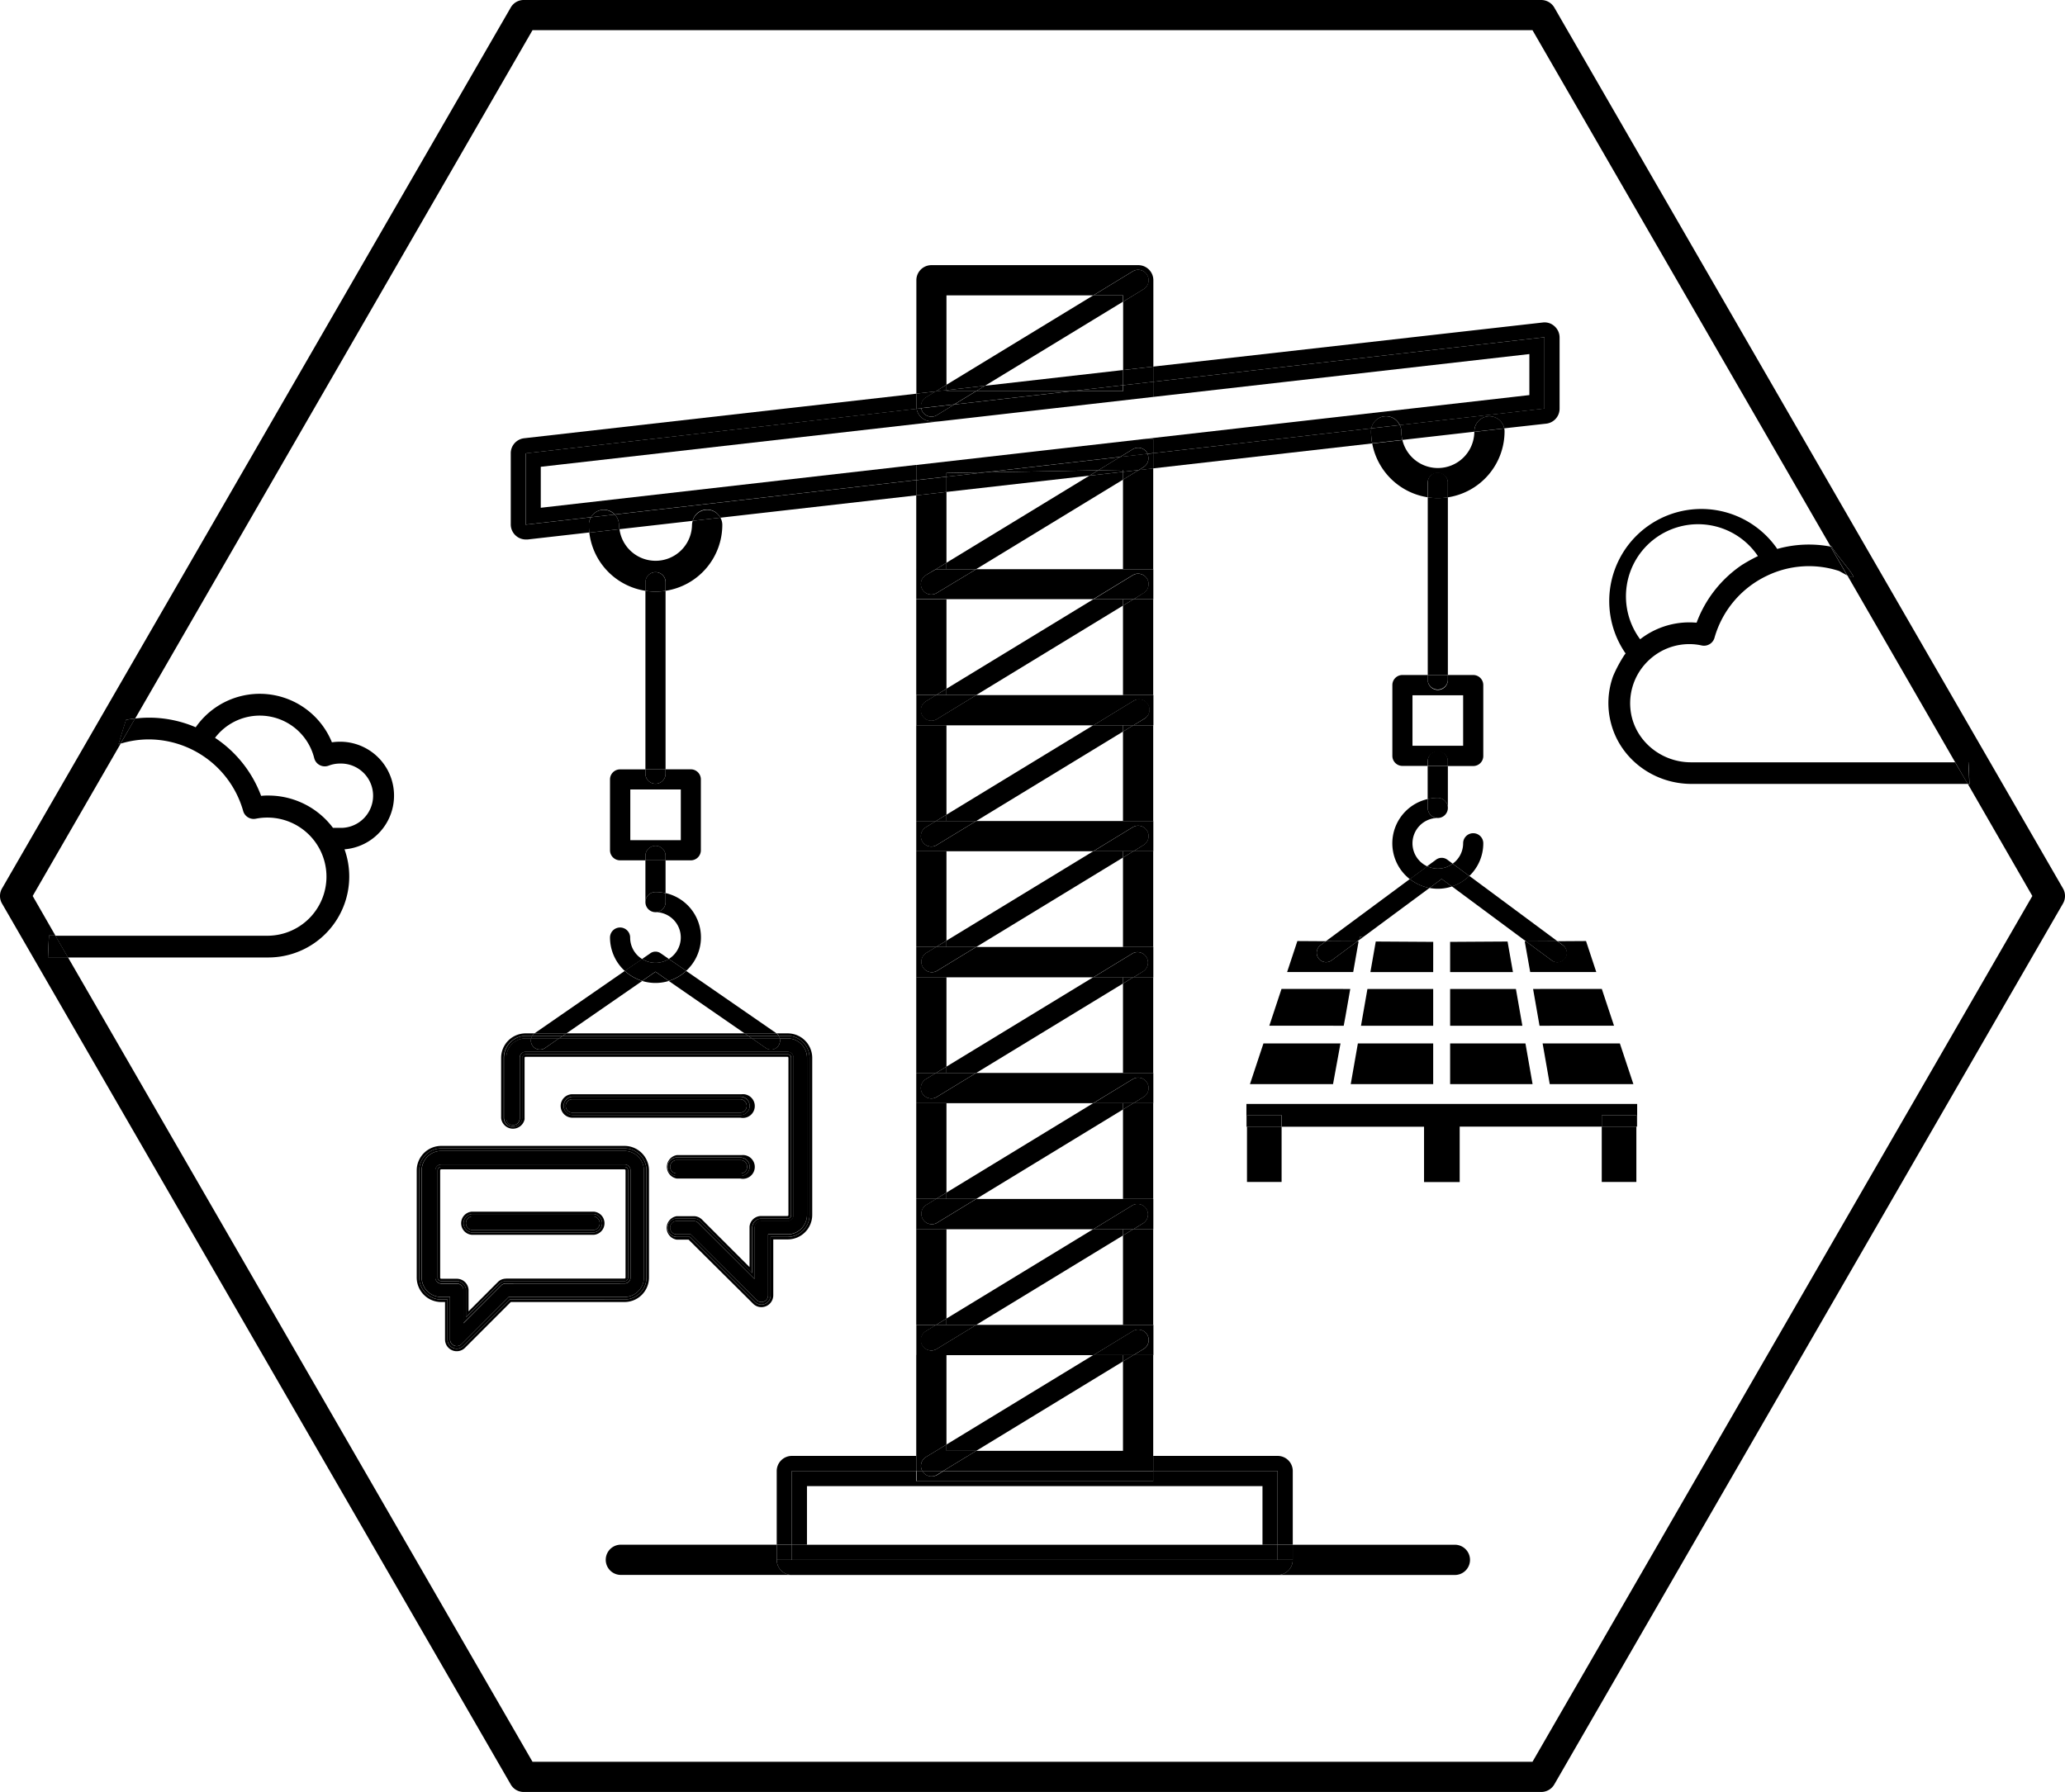 <svg id="Layer_1" data-name="Layer 1" xmlns="http://www.w3.org/2000/svg" viewBox="0 0 694.99 603.24"><path d="M419.49,371.62v7.67h.23v-3.86h11.65v3.86h47.9v18.63h12V379.26H539.1V375.4h11.65v3.86H551v-7.64Z"/><path d="M526.64,322.62a3.17,3.17,0,0,1-4.43.66l-8.6-6.37h-.45L515,327.22h22.24l-3.45-10.43-9.59.06,1.81,1.34A3.16,3.16,0,0,1,526.64,322.62Z"/><polygon points="518.14 345.3 543.21 345.29 539.1 332.91 515.97 332.92 518.14 345.3"/><polygon points="521.58 364.96 549.73 364.96 545.18 351.26 519.18 351.26 521.58 364.96"/><polygon points="488.05 351.26 488.05 364.96 515.8 364.96 513.4 351.26 488.05 351.26"/><polygon points="488.05 345.31 512.36 345.3 510.19 332.92 488.05 332.93 488.05 345.31"/><polygon points="509.19 327.23 507.38 316.95 488.05 317.07 488.05 327.24 509.19 327.23"/><path d="M443.76,322.62a3.17,3.17,0,0,1,.67-4.43l1.81-1.34-9.6-.06-3.45,10.43h22.24l1.81-10.31h-.45l-8.6,6.37a3.16,3.16,0,0,1-4.42-.65Z"/><polygon points="454.44 332.92 431.3 332.91 427.2 345.29 452.24 345.3 452.82 342.17 454.44 332.92"/><polygon points="451.15 351.26 425.22 351.26 420.68 364.96 448.64 364.96 451.15 351.26"/><polygon points="457 351.26 454.6 364.96 482.35 364.96 482.35 351.26 457 351.26"/><polygon points="460.22 332.92 458.05 345.3 482.35 345.31 482.35 332.93 460.22 332.92"/><polygon points="482.35 327.24 482.36 317.07 463.02 316.95 461.22 327.23 482.35 327.24"/><polygon points="377.95 161.47 377.95 191.58 388.12 191.58 388.12 157.67 383.27 158.23 377.95 161.47"/><polygon points="318.54 189.44 318.54 165.6 308.37 166.76 308.37 191.58 315.04 191.58 318.54 189.44"/><polygon points="318.54 231.85 318.54 201.75 308.37 201.75 308.37 233.98 315.04 233.98 318.54 231.85"/><polygon points="377.95 203.87 377.95 233.98 388.12 233.98 388.12 201.75 381.44 201.75 377.95 203.87"/><path d="M328.55,191.62l-13.27,8a3.41,3.41,0,0,1-1.82.52,3.52,3.52,0,0,1-1.84-6.52l3.42-2.08h-6.67V201.7h59.57l13.27-8.08a3.51,3.51,0,1,1,3.65,6h0l-3.37,2.12h6.67V191.62Z"/><polygon points="318.54 274.25 318.54 244.15 308.37 244.15 308.37 276.38 315.04 276.38 318.54 274.25"/><polygon points="377.95 246.28 377.95 276.38 388.12 276.38 388.12 244.15 381.45 244.15 377.95 246.28"/><path d="M328.55,234l-13.27,8.09a3.49,3.49,0,1,1-3.63-6l3.42-2.08H308.4v10.17H368l13.27-8.09a3.52,3.52,0,1,1,4.07,5.75,2.91,2.91,0,0,1-.42.25l-3.4,2.05h6.67V234Z"/><path d="M318.54,129.53V99.43h49.4l13.27-8.09a3.51,3.51,0,1,1,3.65,6h0L378,101.56v23l10.17-1.16V94.34A5.07,5.07,0,0,0,383,89.26H313.49a5.07,5.07,0,0,0-5.08,5.06V132.5l6.52-.74Z"/><polygon points="377.95 288.68 377.95 318.79 388.12 318.79 388.12 286.56 381.44 286.56 377.95 288.68"/><polygon points="318.54 316.66 318.54 286.56 308.37 286.56 308.37 318.79 315.04 318.79 318.54 316.66"/><path d="M328.55,276.39l-13.27,8.08a3.41,3.41,0,0,1-1.82.52,3.52,3.52,0,0,1-1.84-6.52l3.42-2.08h-6.67v10.17h59.57l13.27-8.09a3.51,3.51,0,1,1,3.65,6h0l-3.37,2.09h6.67V276.39Z"/><polygon points="377.95 331.09 377.95 361.19 388.12 361.19 388.12 328.96 381.44 328.96 377.95 331.09"/><polygon points="318.54 359.06 318.54 328.96 308.37 328.96 308.37 361.19 315.04 361.19 318.54 359.06"/><path d="M328.55,318.79l-13.27,8.09a3.52,3.52,0,0,1-3.66-6l3.42-2.08h-6.67V329h59.57l13.27-8.09a3.52,3.52,0,0,1,3.65,6L381.49,329h6.67V318.79Z"/><polygon points="318.54 361.19 328.55 361.19 377.95 331.09 377.95 328.96 367.94 328.96 318.54 359.06 318.54 361.19"/><polygon points="318.54 359.06 315.04 361.19 318.54 361.19 318.54 359.06"/><polygon points="377.95 331.09 381.44 328.96 377.95 328.96 377.95 331.09"/><path d="M381.49,329l3.41-2.08a3.52,3.52,0,0,0-3.65-6L368,329h13.51Z"/><polygon points="318.54 318.79 328.55 318.79 377.95 288.68 377.95 286.56 367.94 286.56 318.54 316.66 318.54 318.79"/><polygon points="318.54 316.66 315.04 318.79 318.54 318.79 318.54 316.66"/><polygon points="377.95 288.68 381.44 286.56 377.95 286.56 377.95 288.68"/><path d="M381.49,286.56l3.41-2.09a3.51,3.51,0,1,0-3.65-6L368,286.56Z"/><path d="M315,318.79l-3.42,2.08a3.52,3.52,0,0,0,3.66,6l13.27-8.09Z"/><polygon points="318.54 276.38 328.55 276.38 377.95 246.28 377.95 244.15 367.94 244.15 318.54 274.25 318.54 276.38"/><polygon points="318.54 274.25 315.04 276.38 318.54 276.38 318.54 274.25"/><polygon points="377.95 246.28 381.45 244.15 377.95 244.15 377.95 246.28"/><path d="M381.49,244.15l3.41-2.08a3.52,3.52,0,1,0-3.23-6.25,3.58,3.58,0,0,0-.42.25L368,244.16h13.51Z"/><path d="M315,276.39l-3.42,2.08a3.52,3.52,0,0,0,1.84,6.52,3.41,3.41,0,0,0,1.82-.52l13.27-8.08Z"/><polygon points="318.54 233.98 328.55 233.98 377.95 203.87 377.95 201.75 367.94 201.75 318.54 231.85 318.54 233.98"/><polygon points="318.54 231.85 315.04 233.98 318.54 233.98 318.54 231.85"/><polygon points="377.95 203.87 381.44 201.75 377.95 201.75 377.95 203.87"/><path d="M381.49,201.74l3.41-2.08a3.51,3.51,0,1,0-3.65-6h0L368,201.74Z"/><path d="M315,234l-3.42,2.08a3.54,3.54,0,0,0,3.69,6.05L328.58,234H315Z"/><polygon points="377.95 373.49 377.95 403.6 388.12 403.6 388.12 371.36 381.45 371.36 377.95 373.49"/><polygon points="318.54 401.47 318.54 371.36 308.37 371.36 308.37 403.6 315.04 403.6 318.54 401.47"/><path d="M328.55,361.19l-13.27,8.09a3.45,3.45,0,0,1-1.82.51,3.51,3.51,0,0,1-1.84-6.51l3.42-2.09h-6.67v10.17h59.57l13.27-8.08a3.51,3.51,0,1,1,3.65,6h0l-3.37,2.08h6.67V361.19Z"/><path d="M315,361.19l-3.42,2.09a3.51,3.51,0,0,0,1.84,6.51,3.45,3.45,0,0,0,1.82-.51l13.27-8.09Z"/><polygon points="318.54 443.87 318.54 413.77 308.37 413.77 308.37 446 315.04 446 318.54 443.87"/><polygon points="377.95 415.9 377.95 446 388.12 446 388.12 413.77 381.44 413.77 377.95 415.9"/><path d="M328.55,403.62l-13.27,8.09a3.52,3.52,0,0,1-3.66-6l3.42-2.08h-6.67v10.17h59.57l13.27-8.09a3.52,3.52,0,0,1,3.65,6l-3.37,2.07h6.67V403.62Z"/><polygon points="377.95 458.3 377.95 488.41 328.55 488.41 325.76 490.11 388.12 490.11 388.12 456.17 381.45 456.17 377.95 458.3"/><polygon points="318.54 486.28 318.54 456.17 308.37 456.17 308.37 490.11 312.25 490.11 318.54 486.28"/><path d="M328.55,446l-13.27,8.09a3.41,3.41,0,0,1-1.79.53,3.51,3.51,0,0,1-1.84-6.51l3.42-2.09H308.4v10.17H368l13.27-8.08a3.51,3.51,0,1,1,3.65,6h0l-3.4,2.06h6.67V446Z"/><polygon points="318.54 488.41 328.55 488.41 377.95 458.3 377.95 456.17 367.94 456.17 318.54 486.28 318.54 488.41"/><polygon points="318.54 486.28 312.25 490.11 325.76 490.11 328.55 488.41 318.54 488.41 318.54 486.28"/><polygon points="377.95 458.3 381.45 456.17 377.95 456.17 377.95 458.3"/><path d="M381.49,456.17l3.41-2.08a3.51,3.51,0,1,0-3.65-6h0L368,456.17Z"/><polygon points="318.54 446 328.55 446 377.95 415.9 377.95 413.77 367.94 413.77 318.54 443.87 318.54 446"/><polygon points="318.54 443.87 315.04 446 318.54 446 318.54 443.87"/><polygon points="377.95 415.9 381.44 413.77 377.95 413.77 377.95 415.9"/><path d="M381.49,413.77l3.41-2.08a3.52,3.52,0,0,0-3.65-6L368,413.78h13.51Z"/><path d="M315,446l-3.42,2.09a3.51,3.51,0,0,0,1.87,6.53,3.45,3.45,0,0,0,1.82-.51L328.58,446H315Z"/><polygon points="318.54 403.6 328.55 403.6 377.95 373.49 377.95 371.36 367.94 371.36 318.54 401.47 318.54 403.6"/><polygon points="377.95 373.49 381.45 371.36 377.95 371.36 377.95 373.49"/><polygon points="318.54 401.47 315.04 403.6 318.54 403.6 318.54 401.47"/><path d="M381.49,371.36l3.41-2.08a3.51,3.51,0,1,0-3.65-6h0L368,371.36Z"/><path d="M315,403.62l-3.42,2.08a3.52,3.52,0,0,0,3.66,6l13.27-8.09Z"/><polygon points="366.65 160.12 318.54 189.44 318.54 191.58 328.55 191.58 377.95 161.47 377.95 158.83 366.65 160.12"/><polygon points="318.54 189.44 315.04 191.58 318.54 191.58 318.54 189.44"/><polygon points="377.95 161.47 383.27 158.23 377.95 158.83 377.95 161.47"/><path d="M315,191.62l-3.42,2a3.52,3.52,0,0,0,1.84,6.52,3.41,3.41,0,0,0,1.82-.52l13.27-8Z"/><polygon points="331.5 129.86 377.95 101.56 377.95 99.43 367.94 99.43 318.54 129.53 318.54 131.34 331.5 129.86"/><polygon points="318.54 129.53 314.89 131.76 318.54 131.34 318.54 129.53"/><path d="M378,101.56l6.91-4.22a3.51,3.51,0,1,0-3.65-6h0l-13.27,8.09h10Z"/><polygon points="369.61 158.32 331.51 159.01 318.54 160.49 318.54 165.6 366.65 160.12 369.61 158.32"/><path d="M519.8,113.52v24l-48.67,5.55a4.87,4.87,0,0,1,.48,2.12,12.34,12.34,0,0,0,.38,2.9l24.2-2.76v-.14a5.09,5.09,0,0,1,10.07-1l14.12-1.57a5.08,5.08,0,0,0,4.51-5v-24a5.11,5.11,0,0,0-1.7-3.8,5,5,0,0,0-4-1.25L388.12,123.41v5.11Z"/><polygon points="328.55 131.66 360.6 131.66 377.95 129.68 377.95 124.57 331.5 129.86 328.55 131.66"/><path d="M461.54,144.19l-73.42,8.37v5.11l73.71-8.4a21.14,21.14,0,0,1-.39-4.05A5.89,5.89,0,0,1,461.54,144.19Z"/><path d="M206.91,173.21a5.07,5.07,0,0,1,1.4,3.5,11.72,11.72,0,0,0,.15,1.44l24.65-2.81a5,5,0,0,1,9.32-1.06l65.94-7.52v-5.14Z"/><path d="M198.87,174.13l-22,2.5v-24l131.62-15a7.89,7.89,0,0,1-.08-.85v-4.25l-132,15a5.08,5.08,0,0,0-4.51,5v24a5.08,5.08,0,0,0,5.08,5.08h.58l20.82-2.37a25,25,0,0,1-.17-2.6A5.08,5.08,0,0,1,198.87,174.13Z"/><polygon points="318.54 160.49 308.37 161.65 308.37 166.76 318.54 165.6 318.54 160.49"/><path d="M386.17,152.78a3.48,3.48,0,0,1-1.31,4.48l-1.59,1,4.85-.56v-5.11Z"/><polygon points="376.98 153.83 331.51 159.01 369.61 158.32 376.98 153.83"/><polygon points="321.18 136.15 360.6 131.66 328.55 131.66 321.18 136.15"/><polygon points="377.95 129.68 388.12 128.53 388.12 123.41 377.95 124.57 377.95 129.68"/><path d="M308.49,137.62l1.58-.18a3.5,3.5,0,0,1,1.59-3.68l3.27-2-6.52.74v4.25A6.4,6.4,0,0,0,308.49,137.62Z"/><polygon points="377.95 158.83 377.95 158.17 369.61 158.32 366.65 160.12 377.95 158.83"/><path d="M369.61,158.32l8.34-.15v.66l5.32-.6,1.59-1a3.48,3.48,0,0,0,1.31-4.48L377,153.8Z"/><polygon points="318.54 131.34 318.54 131.66 328.55 131.66 331.5 129.86 318.54 131.34"/><path d="M328.55,131.62h-10v-.32l-3.65.42-3.27,2A3.5,3.5,0,0,0,310,137.4l11.15-1.27Z"/><path d="M182,170.93V157.14l134.28-15.31h-2.79a5.08,5.08,0,0,1-5-4.23l-131.58,15v24l22-2.5a5,5,0,0,1,8-.92l101.46-11.58V156.5Z"/><polygon points="377.95 131.66 377.95 129.68 360.6 131.66 377.95 131.66"/><polygon points="318.54 159.25 318.54 160.49 331.51 159.01 318.54 159.25"/><path d="M519.8,113.52l-131.68,15v5.1l126.6-14.43V133L384.24,147.88l3.88-.07v4.75l73.42-8.37a5.07,5.07,0,0,1,9.59-1.09l48.67-5.55Z"/><path d="M384.24,147.88l-75.87,8.65v5.09l10.17-1.16v-1.24l13-.24L377,153.8l4.23-2.58a3.52,3.52,0,0,1,4.83,1.17c.07.12.07.24.13.36l1.95-.22v-4.75Z"/><path d="M313.49,141.83h2.83l71.8-8.21v-5.1L378,129.68v2H360.6l-39.42,4.49-5.9,3.6a3.51,3.51,0,0,1-4.82-1.18,3.61,3.61,0,0,1-.42-1.15l-1.55.18A5.08,5.08,0,0,0,313.49,141.83Z"/><path d="M381.21,151.25,377,153.83l9.19-1.05c-.06-.12-.06-.24-.13-.36A3.52,3.52,0,0,0,381.21,151.25Z"/><path d="M313.49,140.26a3.55,3.55,0,0,0,1.82-.51l5.9-3.6-11.15,1.27a3.67,3.67,0,0,0,.43,1.2A3.52,3.52,0,0,0,313.49,140.26Z"/><path d="M232.9,176.71a12.26,12.26,0,0,1-24.41,1.44l-10.15,1.16a22.47,22.47,0,0,0,18.91,19.58V196a3.39,3.39,0,0,1,6.78,0h0v2.88a22.48,22.48,0,0,0,19.07-22.18,4.93,4.93,0,0,0-.64-2.43l-9.32,1.06A5.25,5.25,0,0,0,232.9,176.71Z"/><path d="M238,171.62a5.09,5.09,0,0,0-4.88,3.72l9.32-1.06A5,5,0,0,0,238,171.62Z"/><path d="M208.31,176.71a5.07,5.07,0,0,0-1.4-3.5l-8,.92a5.1,5.1,0,0,0-.73,2.58,25,25,0,0,0,.17,2.6l10.14-1.16A11.8,11.8,0,0,1,208.31,176.71Z"/><path d="M203.23,171.62a5.07,5.07,0,0,0-4.36,2.51l8-.92A5.11,5.11,0,0,0,203.23,171.62Z"/><path d="M217.22,198.89V259H224V198.89A20.85,20.85,0,0,1,217.22,198.89Z"/><path d="M220.61,192.62a3.39,3.39,0,0,0-3.39,3.39v2.88a20.85,20.85,0,0,0,6.78,0V196A3.39,3.39,0,0,0,220.61,192.62Z"/><path d="M225.08,330.23l-4.47-3.09-4.47,3.09A15.3,15.3,0,0,0,225.08,330.23Z"/><path d="M212.08,315.62a3.39,3.39,0,0,0-6.78,0h0a15.29,15.29,0,0,0,5,11.25l5.85-4A8.49,8.49,0,0,1,212.08,315.62Z"/><path d="M220.61,307.07a8.51,8.51,0,0,1,4.49,15.74l5.84,4A15.27,15.27,0,0,0,224,300.64v3a3.39,3.39,0,0,1-3.35,3.43Z"/><path d="M217.22,303.68a3.39,3.39,0,0,1,3.39-3.39h0a14.88,14.88,0,0,1,3.39.39V289.62h-6.78Z"/><path d="M217.22,303.68a3.39,3.39,0,1,0,6.78,0h0v-3a14.88,14.88,0,0,0-3.39-.39,3.39,3.39,0,0,0-3.39,3.39Z"/><path d="M220.61,263.84a3.39,3.39,0,0,1-3.39-3.39h0V259h-8.53a3.39,3.39,0,0,0-3.39,3.39h0V286.2a3.4,3.4,0,0,0,3.36,3.42h8.56v-1.49a3.39,3.39,0,0,1,6.78,0h0v1.49h8.49a3.39,3.39,0,0,0,3.39-3.39h0V262.37a3.39,3.39,0,0,0-3.39-3.39H224v1.47A3.39,3.39,0,0,1,220.61,263.84Zm8.52,19h-17V265.76h17Z"/><path d="M217.22,260.45a3.39,3.39,0,1,0,6.78,0V259h-6.78Z"/><path d="M220.61,284.71a3.39,3.39,0,0,0-3.39,3.39h0v1.52H224v-1.49a3.39,3.39,0,0,0-3.36-3.42Z"/><path d="M225.1,322.81l-2.75-1.9a3,3,0,0,0-3.48,0l-2.75,1.9a8.33,8.33,0,0,0,9,0Z"/><path d="M216.14,330.23a15.3,15.3,0,0,1-5.87-3.38L180,347.79l-.08.08h10.72Z"/><path d="M250.6,347.87h10.72l-.08-.08-30.3-20.94a15.12,15.12,0,0,1-5.86,3.38Z"/><path d="M220.61,324.12a8.4,8.4,0,0,1-4.49-1.31l-5.85,4a15.3,15.3,0,0,0,5.87,3.38l4.47-3.09,4.47,3.09a15.12,15.12,0,0,0,5.86-3.38l-5.84-4A8.4,8.4,0,0,1,220.61,324.12Z"/><path d="M483.9,159.21a3.39,3.39,0,0,1,3.39,3.39v4.82a22.48,22.48,0,0,0,19.08-22.18,4.78,4.78,0,0,0-.1-1l-10.08,1.15a12.27,12.27,0,0,1-24.2,2.76l-10.16,1.15a22.49,22.49,0,0,0,18.66,18.1v-4.78a3.39,3.39,0,0,1,3.35-3.41Z"/><path d="M471.61,145.22a4.87,4.87,0,0,0-.48-2.12l-9.59,1.09a6.64,6.64,0,0,0-.1,1,21.14,21.14,0,0,0,.39,4.05L472,148.09A12.09,12.09,0,0,1,471.61,145.22Z"/><path d="M501.28,140.13a5.09,5.09,0,0,0-5.08,5.09v.14l10.08-1.15A5.09,5.09,0,0,0,501.28,140.13Z"/><path d="M466.49,140.13a5.11,5.11,0,0,0-5,4.06l9.59-1.09A5.07,5.07,0,0,0,466.49,140.13Z"/><path d="M487.29,167.4a20.78,20.78,0,0,1-6.77,0v59.87h6.77Z"/><path d="M487.29,167.4v-4.78a3.39,3.39,0,0,0-6.77-.37v5.17a20.78,20.78,0,0,0,6.77,0Z"/><path d="M481.1,298.92a15.07,15.07,0,0,0,7.54-.49l-3.44-2.55Z"/><path d="M499.21,283.88a3.39,3.39,0,0,0-6.78,0,8.47,8.47,0,0,1-3.52,6.87l5.6,4.14A15.2,15.2,0,0,0,499.21,283.88Z"/><path d="M475.38,283.88a8.54,8.54,0,0,1,8.52-8.52,3.38,3.38,0,0,1-3.38-3.38h0v-3a15.29,15.29,0,0,0-6,27l5.85-4.33A8.52,8.52,0,0,1,475.38,283.88Z"/><path d="M487.29,272v-14.1h-6.8V269a14.79,14.79,0,0,1,3.38-.39,3.39,3.39,0,0,1,3.42,3.36Z"/><path d="M483.9,275.36a3.39,3.39,0,0,0,0-6.78,14.79,14.79,0,0,0-3.38.39v3a3.39,3.39,0,0,0,3.37,3.39Z"/><path d="M483.9,253a3.39,3.39,0,0,1,3.39,3.39h0v1.48h8.53a3.37,3.37,0,0,0,3.39-3.37h0V230.62a3.39,3.39,0,0,0-3.39-3.39h-8.53v1.46a3.39,3.39,0,0,1-6.77.37v-1.83H472a3.39,3.39,0,0,0-3.39,3.39h0v23.83a3.38,3.38,0,0,0,3.38,3.38h8.51v-1.48A3.38,3.38,0,0,1,483.9,253Zm-8.52-18.95h17.05v17H475.38Z"/><path d="M483.9,232.12a3.39,3.39,0,0,0,3.39-3.39h0v-1.46h-6.8v1.46a3.39,3.39,0,0,0,3.37,3.39Z"/><path d="M487.29,256.39a3.39,3.39,0,0,0-6.77-.37v1.85h6.77Z"/><path d="M266.49,495.19h41.87v-5.08H266.49a5.1,5.1,0,0,0-5.08,5.08V520h5.08Z"/><path d="M430,495.19V520h5.09V495.19a5.08,5.08,0,0,0-5.09-5.08H388.12v5.08Z"/><polygon points="317.42 495.19 388.12 495.19 388.12 490.11 325.76 490.11 317.42 495.19"/><path d="M310.4,495.19a3.51,3.51,0,0,1,1.22-4.7l.63-.38h-3.88v5.08Z"/><path d="M311.62,490.49a3.51,3.51,0,0,0-1.22,4.7h7l8.34-5.08H312.25Z"/><polygon points="308.37 498.58 308.37 495.19 266.5 495.19 266.5 520.02 271.59 520.02 271.59 500.28 424.9 500.28 424.9 520.02 429.98 520.02 429.98 495.19 388.12 495.19 388.12 498.58 308.37 498.58"/><path d="M313.49,497a3.52,3.52,0,0,1-3-1.69v-.13h-2v3.43h79.75v-3.39h-70.7l-2.14,1.31A3.55,3.55,0,0,1,313.49,497Z"/><path d="M310.49,495.32a3.51,3.51,0,0,0,4.82,1.18l2.14-1.31h-7A.65.65,0,0,1,310.49,495.32Z"/><path d="M179.2,352a3,3,0,0,1-.42-2.48h-1.85a6.57,6.57,0,0,0-6.55,6.55v20.28a2.26,2.26,0,1,0,4.51.3,1.5,1.5,0,0,0,0-.3V356.11a2.06,2.06,0,0,1,2-2.05H265a2.05,2.05,0,0,1,2.05,2.05V409a2.05,2.05,0,0,1-2.05,2h-8.81a2.27,2.27,0,0,0-2.24,2v17.59L235,411.68a2.31,2.31,0,0,0-1.44-.65h-5.8a2.25,2.25,0,1,0,0,4.5h4.7l.25.25,21.92,21.84A2.25,2.25,0,0,0,258.5,436v-20.5h6.56a6.55,6.55,0,0,0,6.55-6.55V356.11a6.56,6.56,0,0,0-6.55-6.55h-2.63A3,3,0,0,1,262,352a3,3,0,0,1-2.52,1.32,3,3,0,0,1-1.74-.54l-4.71-3.26H188.17l-4.68,3.26a3.06,3.06,0,0,1-4.26-.74Z"/><path d="M179.2,352a3.06,3.06,0,0,0,4.26.78h0l4.71-3.26h-9.39A3,3,0,0,0,179.2,352Z"/><path d="M259.49,353.36A3,3,0,0,0,262,352a3,3,0,0,0,.41-2.48H253l4.71,3.26A3,3,0,0,0,259.49,353.36Z"/><path d="M265.06,348.71a7.41,7.41,0,0,1,7.4,7.4V409a7.41,7.41,0,0,1-7.4,7.4h-5.71v19.68a3.11,3.11,0,0,1-1.92,2.87,3,3,0,0,1-1.18.23,3.09,3.09,0,0,1-2.19-.9l-21.88-21.88h-4.39a3.1,3.1,0,1,1,0-6.2h5.89a3.11,3.11,0,0,1,2,.9l17.47,17.54V413.05a3.1,3.1,0,0,1,3.09-2.83h8.81a1.2,1.2,0,0,0,1.2-1.2h0V356.11a1.2,1.2,0,0,0-1.2-1.2H176.93a1.2,1.2,0,0,0-1.2,1.2h0V376.4a3.1,3.1,0,0,1-6.19,0V356.11a7.41,7.41,0,0,1,7.39-7.4h2.18a3.16,3.16,0,0,1,.79-.84h-3a8.25,8.25,0,0,0-8.24,8.24v20.28a4,4,0,0,0,7.89.4,2.67,2.67,0,0,0,0-.4V356.11a.35.35,0,0,1,.35-.35H265a.35.35,0,0,1,.35.35h0V409a.34.34,0,0,1-.33.35h-8.83a3.93,3.93,0,0,0-3.93,3.58v13.62l-16-16a4,4,0,0,0-2.51-1.14h-6a4,4,0,0,0,0,7.9h4l21.71,21.56a3.86,3.86,0,0,0,2.79,1.16,4,4,0,0,0,4-3.95h0V417.23h4.86a8.26,8.26,0,0,0,8.25-8.25V356.11a8.25,8.25,0,0,0-8.25-8.24h-3.74a3,3,0,0,1,.78.84Z"/><polygon points="189.4 348.71 251.82 348.71 250.6 347.87 190.62 347.87 189.4 348.71"/><path d="M189.4,348.71l1.22-.84H179.9a3.16,3.16,0,0,0-.79.84Z"/><path d="M251.82,348.71H262.1a3,3,0,0,0-.78-.84H250.6Z"/><path d="M265.06,349.56a6.56,6.56,0,0,1,6.55,6.55V409a6.55,6.55,0,0,1-6.55,6.55h-6.57v20.53a2.25,2.25,0,0,1-3.84,1.59l-21.88-21.87-.25-.25h-4.73a2.25,2.25,0,1,1,0-4.5h5.83a2.31,2.31,0,0,1,1.44.65L254,430.62v-17.5a2.27,2.27,0,0,1,2.24-2h8.81a2.05,2.05,0,0,0,2.05-2.05v-53a2.05,2.05,0,0,0-2.05-2.05H176.93a2.06,2.06,0,0,0-2,2.05v20.28a2.26,2.26,0,1,1-4.51.3V356.11a6.57,6.57,0,0,1,6.55-6.55h1.85a3.26,3.26,0,0,1,.33-.85H177a7.41,7.41,0,0,0-7.39,7.4V376.4a3.1,3.1,0,0,0,6.19,0V356.11a1.2,1.2,0,0,1,1.2-1.2H265.1a1.2,1.2,0,0,1,1.2,1.2h0V409a1.2,1.2,0,0,1-1.2,1.2h-8.81A3.1,3.1,0,0,0,253.2,413v15.57l-17.49-17.49a3.11,3.11,0,0,0-2-.9h-5.92a3.1,3.1,0,0,0,0,6.2h4.39l21.88,21.88a3.09,3.09,0,0,0,2.19.9,3,3,0,0,0,1.18-.23,3.11,3.11,0,0,0,1.92-2.87V416.38h5.71a7.41,7.41,0,0,0,7.4-7.4V356.11a7.41,7.41,0,0,0-7.4-7.4h-3a2.94,2.94,0,0,1,.33.85Z"/><polygon points="188.17 349.56 253.05 349.56 251.82 348.71 189.4 348.71 188.17 349.56"/><path d="M188.17,349.56l1.23-.85H179.11a3.26,3.26,0,0,0-.33.85Z"/><path d="M262.43,349.56a2.94,2.94,0,0,0-.33-.85H251.82l1.23.85Z"/><path d="M216.72,430.09V394a6.56,6.56,0,0,0-6.55-6.55H148.49a6.57,6.57,0,0,0-6.55,6.55v36.07a6.56,6.56,0,0,0,6.55,6.53h3v14.3a2.26,2.26,0,0,0,1.39,2.08,2.29,2.29,0,0,0,2.45-.49l15.87-15.89h39A6.55,6.55,0,0,0,216.72,430.09Zm-46.45,2a2.28,2.28,0,0,0-1.49.56L156,445.46V434.18a2.26,2.26,0,0,0-2.24-2.05h-5.23a2,2,0,0,1-2-2V394a2,2,0,0,1,2-2h61.69a2,2,0,0,1,2,2v36.07a2,2,0,0,1-2,2Z"/><path d="M218.42,430.09V394a8.26,8.26,0,0,0-8.25-8.25H148.49a8.26,8.26,0,0,0-8.24,8.25v36.07a8.25,8.25,0,0,0,8.24,8.24h1.29v12.61a3.94,3.94,0,0,0,6.73,2.79l15.4-15.4h38.27A8.25,8.25,0,0,0,218.42,430.09Zm-46.87,7.39L155.9,453.13a3.1,3.1,0,0,1-2.19.91,3,3,0,0,1-1.18-.24,3.1,3.1,0,0,1-1.92-2.86V437.48h-2.12a7.39,7.39,0,0,1-7.39-7.39h0V394a7.41,7.41,0,0,1,7.39-7.4h61.69a7.41,7.41,0,0,1,7.4,7.4v36.07a7.39,7.39,0,0,1-7.4,7.39Z"/><path d="M211.37,430.09V394a1.2,1.2,0,0,0-1.2-1.2H148.49a1.2,1.2,0,0,0-1.2,1.2h0v36.07a1.2,1.2,0,0,0,1.2,1.2h5.23a3.1,3.1,0,0,1,3.09,2.86v9.31l11.25-11.25h0l.13-.11a3,3,0,0,1,2-.77h39.9a1.21,1.21,0,0,0,1.28-1.12Zm-41.1.35a3.89,3.89,0,0,0-2.57,1l-10,10v-7.33a4,4,0,0,0-3.93-3.64h-5.28a.35.35,0,0,1-.35-.35h0V394a.35.35,0,0,1,.35-.35h61.69a.35.35,0,0,1,.35.35h0v36.07a.35.35,0,0,1-.35.35H170.27Z"/><path d="M217.57,430.09V394a7.41,7.41,0,0,0-7.4-7.4H148.49a7.41,7.41,0,0,0-7.39,7.4v36.07a7.39,7.39,0,0,0,7.39,7.39h2.13v13.46a3.1,3.1,0,0,0,1.92,2.86,3,3,0,0,0,1.18.24,3.1,3.1,0,0,0,2.19-.91l15.65-15.65h38.62A7.4,7.4,0,0,0,217.57,430.09Zm-46.37,6.53-15.9,15.89a2.29,2.29,0,0,1-2.45.49,2.26,2.26,0,0,1-1.39-2.08v-14.3h-3a6.57,6.57,0,0,1-6.55-6.55V394a6.57,6.57,0,0,1,6.55-6.55h61.69A6.56,6.56,0,0,1,216.7,394v36.07a6.55,6.55,0,0,1-6.55,6.55Z"/><path d="M212.22,430.09V394a2,2,0,0,0-2-2H148.49a2,2,0,0,0-2,2v36.07a2,2,0,0,0,2,2h5.23a2.26,2.26,0,0,1,2.24,2.05v11.28l12.82-12.81a2.28,2.28,0,0,1,1.49-.56h39.9a2,2,0,0,0,2.05-1.95Zm-44,2-.13.11h0l-11.25,11.25v-9.31a3.1,3.1,0,0,0-3.09-2.86h-5.26a1.2,1.2,0,0,1-1.2-1.2h0V394a1.2,1.2,0,0,1,1.2-1.2h61.69a1.2,1.2,0,0,1,1.2,1.2h0v36.07a1.2,1.2,0,0,1-1.2,1.2h-39.9a3,3,0,0,0-2.05.77Z"/><path d="M249.2,370.05H192.8a2.26,2.26,0,0,0-.3,4.51h56.7a2.26,2.26,0,0,0,0-4.51Z"/><path d="M249.2,368.36H192.8a3.95,3.95,0,0,0-.39,7.89H249.2a4,4,0,1,0,.4-7.89Zm0,7H192.8a3.1,3.1,0,1,1,0-6.2h56.4a3.1,3.1,0,1,1,0,6.2Z"/><path d="M249.2,369.2H192.8a3.1,3.1,0,0,0,0,6.2h56.4a3.1,3.1,0,1,0,0-6.2Zm0,5.36H192.8a2.26,2.26,0,0,1-.3-4.51h56.7a2.26,2.26,0,0,1,0,4.51Z"/><path d="M199.88,409.48H158.77a2.33,2.33,0,0,0,0,4.6h41.11a2.33,2.33,0,0,0,0-4.6Z"/><path d="M199.88,407.89H158.77a3.91,3.91,0,0,0,0,7.79h41.11a3.91,3.91,0,0,0,0-7.79Zm0,7H158.77a3.12,3.12,0,0,1,0-6.2h41.11a3.12,3.12,0,0,1,0,6.2Z"/><path d="M199.88,408.68H158.77a3.12,3.12,0,0,0,0,6.2h41.11a3.12,3.12,0,0,0,0-6.2Zm0,5.4H158.77a2.33,2.33,0,0,1,0-4.6h41.11a2.33,2.33,0,0,1,0,4.6Z"/><path d="M249.2,390.54H227.79a2.25,2.25,0,0,0,0,4.5H249.2a2.25,2.25,0,0,0,0-4.5Z"/><path d="M249.2,388.85H227.79a4,4,0,0,0,0,7.89H249.2a4,4,0,1,0,.4-7.89A2.67,2.67,0,0,0,249.2,388.85Zm0,7H227.79a3.1,3.1,0,1,1,0-6.2H249.2a3.1,3.1,0,1,1,0,6.2Z"/><path d="M249.2,389.69H227.79a3.1,3.1,0,0,0,0,6.2H249.2a3.1,3.1,0,0,0,0-6.2Zm0,5.35H227.79a2.25,2.25,0,0,1,0-4.5H249.2a2.25,2.25,0,0,1,0,4.5Z"/><path d="M117.54,295a27.09,27.09,0,0,0-1.59-9.09,18.14,18.14,0,0,0-1.55-36.22,18.63,18.63,0,0,0-2.69.2,26.24,26.24,0,0,0-45.84-5.07,40,40,0,0,0-15.82-3.23,39.33,39.33,0,0,0-4.6.3l-4.89,8.46a32.54,32.54,0,0,1,9.49-1.44A33.13,33.13,0,0,1,81.84,273a3.67,3.67,0,0,0,4.29,2.6A19.89,19.89,0,1,1,90.33,315H18.63l4.23,7.32H90.32A27.25,27.25,0,0,0,117.54,295ZM90.32,267.81a18.19,18.19,0,0,0-2.44.11,40.27,40.27,0,0,0-15.51-19.54,18.89,18.89,0,0,1,33.38,6.83,3.67,3.67,0,0,0,4.46,2.66l.39-.12a10.59,10.59,0,0,1,3.81-.71,10.83,10.83,0,1,1,.66,21.65h-3A27.17,27.17,0,0,0,90.32,267.81Z"/><path d="M261.42,525.11h0V520H208.73a5.09,5.09,0,0,0,0,10.17h57.76A5.09,5.09,0,0,1,261.42,525.11Z"/><path d="M489.41,525.11H435.07a5.07,5.07,0,0,1-5.08,5.08h59.42a5.09,5.09,0,1,0,.45-10.17H435.07v5.09Z"/><rect x="429.98" y="520.02" width="5.08" height="5.08"/><path d="M435.07,525.11H261.42a5.08,5.08,0,0,0,5.08,5.08H430a5.07,5.07,0,0,0,5.09-5.07Z"/><rect x="261.42" y="520.02" width="5.08" height="5.08"/><polygon points="271.59 520.02 266.5 520.02 266.5 525.11 429.98 525.11 429.98 520.02 424.9 520.02 271.59 520.02"/><path d="M513.61,316.91l10.56-.06-29.66-22a15.24,15.24,0,0,1-5.87,3.54Z"/><path d="M458.67,315.52l22.43-16.6a15.43,15.43,0,0,1-6.61-3l-28.25,20.92,10.55.06.75-.55.19-1Z"/><path d="M488.91,290.75l-1.82-1.36a3.2,3.2,0,0,0-3.77,0l-3,2.21a8.28,8.28,0,0,0,3.56.81A8.43,8.43,0,0,0,488.91,290.75Z"/><path d="M522.21,323.28a3.17,3.17,0,1,0,3.77-5.09l-1.81-1.34-10.56.06Z"/><path d="M444.43,318.19a3.16,3.16,0,0,0,3.76,5.09l8.6-6.37-10.55-.06Z"/><path d="M485.2,295.88l3.44,2.55a15.24,15.24,0,0,0,5.87-3.54l-5.6-4.14a8.5,8.5,0,0,1-5,1.66,8.28,8.28,0,0,1-3.56-.81l-5.86,4.33a15.43,15.43,0,0,0,6.61,3Z"/><polygon points="457.73 315.35 457.54 316.36 458.67 315.52 457.73 315.35"/><path d="M598.1,184.71a31,31,0,0,0-51,35.26c.38-.47.8-.9,1.2-1.35-.4.45-.82.88-1.19,1.35l-.3.37a45.17,45.17,0,0,0-3.9,7.25,26.7,26.7,0,0,0-.73,15.82c3.13,12.2,14.49,20.48,27.09,20.48h93L658,256.62h-88.9c-10.36,0-19.4-7.69-20.37-18a19.85,19.85,0,0,1,3.55-13.33,20.55,20.55,0,0,1,4.84-4.83h0a19.79,19.79,0,0,1,11.42-3.63,19,19,0,0,1,4.19.46,3.67,3.67,0,0,0,4.3-2.6,33.1,33.1,0,0,1,17.8-20.94A32.52,32.52,0,0,1,619,192.23c.79.43,1.79,1,2.66,1.47L616.08,184a39.28,39.28,0,0,0-18,.81ZM554.37,218a21.78,21.78,0,0,1-1.49-1.68,21.78,21.78,0,0,0,1.49,1.68,24.86,24.86,0,0,0,2.23,2A24.86,24.86,0,0,1,554.37,218Zm32.16-28A40.4,40.4,0,0,0,571,209.62c-.81-.07-1.63-.11-2.44-.11A27,27,0,0,0,552,215.2a24.26,24.26,0,0,1,39-28.91c.22.3.43.6.64.91a56.51,56.51,0,0,0-5.11,2.82Z"/><rect x="419.68" y="379.26" width="11.65" height="18.63"/><rect x="419.68" y="375.4" width="11.65" height="3.86"/><rect x="539.08" y="379.26" width="11.65" height="18.63"/><rect x="539.08" y="375.4" width="11.65" height="3.86"/><path d="M694.31,299.08,523.11,2.54A5.1,5.1,0,0,0,518.7,0H176.29a5,5,0,0,0-4.4,2.54L.68,299.08a5.07,5.07,0,0,0,0,5.08L171.89,600.7a5,5,0,0,0,4.4,2.54H518.7a5.08,5.08,0,0,0,4.41-2.54l171.2-296.54A5.07,5.07,0,0,0,694.31,299.08Zm-178.54,294H179.22L22.86,322.24H16.15c.08-2.44.2-4.89.34-7.32h2.14L11,301.62l29.61-51.29-.7.2c.82-2.75,1.66-5.49,2.54-8.22,1-.19,2-.32,3.05-.44L179.22,10.16H515.77L616.08,183.9a1,1,0,0,1,.41.06c.52,1.58,6.71,8.45,7.2,10,.21.67-.77.28-2-.35l36.34,63h4.46c.15,2.43.26,4.87.35,7.32h-.54L684,301.62Z"/><path d="M42.4,242.31c-.88,2.73-1.72,5.47-2.54,8.22l.7-.2,4.93-8.46C44.43,242,43.4,242.12,42.4,242.31Z"/><path d="M16.49,314.92c-.14,2.43-.26,4.88-.34,7.32h6.71l-4.23-7.32Z"/><path d="M623.69,194c-.49-1.59-6.68-8.46-7.2-10a1,1,0,0,1-.41-.06l5.62,9.75C622.92,194.28,623.9,194.67,623.69,194Z"/><path d="M662.8,263.89c-.09-2.45-.2-4.89-.35-7.32H658l4.23,7.32Z"/></svg>